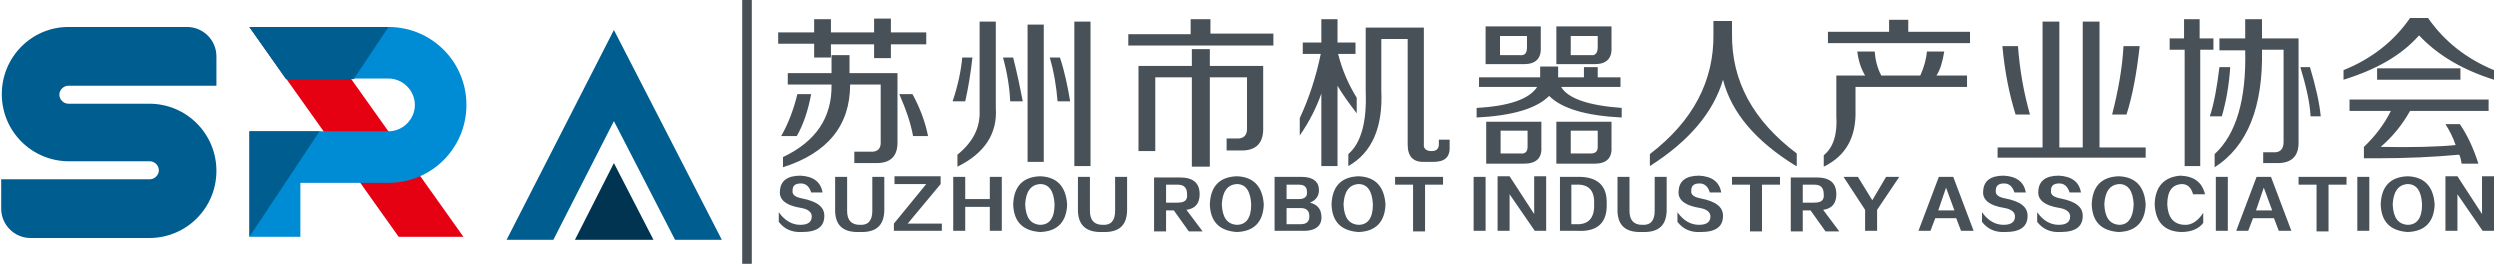<?xml version="1.0" encoding="utf-8"?>
<!-- Generator: Adobe Illustrator 22.0.0, SVG Export Plug-In . SVG Version: 6.00 Build 0)  -->
<svg version="1.1" id="图层_1" xmlns="http://www.w3.org/2000/svg" xmlns:xlink="http://www.w3.org/1999/xlink" x="0px" y="0px"
	 width="417px" height="44px" viewBox="0 0 417 44" style="enable-background:new 0 0 417 44;" xml:space="preserve">
<style type="text/css">
	.st0{fill:#485157;}
	.st1{fill-rule:evenodd;clip-rule:evenodd;fill:#485157;}
	.st2{fill-rule:evenodd;clip-rule:evenodd;fill:#005D90;}
	.st3{fill-rule:evenodd;clip-rule:evenodd;fill:#E50012;}
	.st4{fill-rule:evenodd;clip-rule:evenodd;fill:#008BD5;}
	.st5{fill-rule:evenodd;clip-rule:evenodd;fill:#003451;}
</style>
<g>
	<path class="st0" d="M130.6,27.9v-1.7c5.5-2.6,8.2-6.6,8.1-12.1h-7.3v-1.9h7.3v-3h3v3h8v11.3c0.1,2.6-1.2,3.8-3.8,3.7h-3.4v-1.9
		h2.6c1.3,0.1,1.9-0.5,1.8-1.8v-9.4h-5.1C141.8,20.9,138.1,25.5,130.6,27.9L130.6,27.9z M145.8,9.7h2.8V7.4h5.9V5.4h-5.9V3.1h-2.8
		v2.3h-7.2V3.2h-2.8v2.2h-6v1.9h6v2.3h2.8V7.4h7.2V9.7L145.8,9.7z M130.3,22.7h2.6c1.1-1.9,1.9-4.3,2.4-7H133
		C132.4,18.2,131.5,20.6,130.3,22.7L130.3,22.7z M152.3,22.7c-0.4-2.2-1.2-4.5-2.3-7h2.2c1.2,2.2,2.1,4.5,2.6,7H152.3L152.3,22.7z
		 M158.9,16.9c0.9-2.7,1.4-5.1,1.6-7.3h1.7c-0.3,2.7-0.7,5.1-1.2,7.3H158.9L158.9,16.9z M168.5,16.9c-0.1-2.3-0.5-4.8-1.2-7.3h1.7
		c0.7,2.8,1.2,5.2,1.6,7.3H168.5L168.5,16.9z M159.7,27.8c4.5-2.2,6.7-5.5,6.4-9.8V3.6h-2.7v14.9c0.1,2.8-1.1,5.2-3.7,7.3V27.8
		L159.7,27.8z M171.4,26.9V4.1h2.7v22.9H171.4L171.4,26.9z M179.2,27.7V3.6h2.7v24.1H179.2L179.2,27.7z M176.4,16.9
		c-0.2-2.5-0.6-4.9-1.3-7.3h1.7c0.8,2.4,1.3,4.9,1.7,7.3H176.4L176.4,16.9z M189.9,25.2V11h8.9V8.2h3V11h8.9v10.2
		c0.1,2.7-1.2,4-3.9,3.9h-2.2v-2h1.6c1.3,0.1,1.9-0.6,1.8-1.9v-8.3h-6.2v14.9h-3V12.9h-6.1v12.3H189.9L189.9,25.2z M188.2,7.7v-2
		h10.4V3.2h3.3v2.4h10.5v2H188.2L188.2,7.7z M224.9,27.7v-2c2.1-1.8,3.1-5.3,2.9-10.4V4.6h9.7V24c-0.1,0.8,0.4,1.2,1.3,1.2
		c0.8,0,1.2-0.4,1.2-1.1v-0.8h1.8v1.1c0.1,1.8-0.8,2.6-2.7,2.6h-1.4c-2,0.1-2.9-0.9-2.9-2.9V6.5h-4.4v8.6
		C230.7,21.3,228.8,25.5,224.9,27.7L224.9,27.7z M217.3,9h3c-0.8,3.9-2,7.5-3.5,10.7v2.9c1.6-2.3,2.8-4.7,3.6-7v12.1h2.7V14.3
		c0.8,1.4,1.9,2.9,3.2,4.6v-2.6c-1.3-2.1-2.4-4.5-3.1-7.3h2.9V7.1h-3V3.2h-2.7v3.9h-3.1V9L217.3,9z M246.7,14.5v-1.6h10.2v-0.2v-1.6
		h3v1.6v0.2h4.3v-1.7h2.3v1.7h3.8v1.6h-9.9c1.1,1.9,4.5,3.1,10.1,3.5v1.6c-6-0.3-10-1.5-12.1-3.6c-2.1,2.1-6.1,3.3-12.1,3.6V18
		c5.5-0.3,8.8-1.5,10.1-3.5H246.7L246.7,14.5z M259.6,27.2v-6.9h9.2v4.3c0.1,1.8-0.9,2.7-2.8,2.7H259.6L259.6,27.2z M247.9,27.2
		v-6.9h9.2v4.3c0.1,1.8-0.9,2.7-2.9,2.7H247.9L247.9,27.2z M259.6,10.7V4.4h9.2v3.5c0.1,1.9-0.9,2.8-2.8,2.8H259.6L259.6,10.7z
		 M247.8,10.7V4.4h9.2v3.5c0.1,1.9-0.9,2.8-2.8,2.8H247.8L247.8,10.7z M262,25.6h3.3c0.9,0,1.2-0.4,1.2-1.1v-2.7H262V25.6L262,25.6z
		 M250.3,25.6h3.3c0.8,0.1,1.2-0.3,1.2-1.1v-2.7h-4.5V25.6L250.3,25.6z M262,9.2h3.4c0.7,0.1,1.1-0.4,1.1-1.3V6H262V9.2L262,9.2z
		 M250.2,9.2h3.3c0.9,0.1,1.2-0.4,1.2-1.3V6h-4.5V9.2L250.2,9.2z M299.6,27.7c-6.7-4.1-10.8-8.9-12.2-14.4
		c-1.6,5.4-5.6,10.2-12.2,14.4v-2c7.2-5.5,10.7-12.2,10.6-20V3.5h3.1v2.1c-0.1,7.9,3.5,14.5,10.8,20V27.7L299.6,27.7z M304.2,27.8
		v-1.9c1.6-1.3,2.3-3.5,2.1-6.6v-6.7h4.8c-0.6-1-1.1-2.3-1.3-4h2.9c0.1,1.3,0.4,2.7,1.1,4h6.5c0.6-1.3,1-2.7,1.1-4h2.9
		c-0.3,1.8-0.7,3.1-1.3,4h5.1v1.9h-18.6v4C309.6,22.9,307.9,26,304.2,27.8L304.2,27.8z M304.9,7.3V5.3h10.2v-2h3.2v2h10.3v1.9H304.9
		L304.9,7.3z M333.2,26.3v-1.7h7.5v-21h2.8v21h3.9v-21h2.8v21h7.7v1.7H333.2L333.2,26.3z M352.3,19.1h2.4c1-3.1,1.7-6.9,2.2-11.4
		h-2.7C354,11.4,353.3,15.2,352.3,19.1L352.3,19.1z M336.2,19.1h2.4c-1-3.5-1.7-7.3-2-11.4H334C334.4,12.1,335.2,15.9,336.2,19.1
		L336.2,19.1z M369.4,27.9v-2.2c3.6-3.3,5.3-9.1,5.1-17.3h-4.3V6.4h4.3V3.2h2.8v2.2v1h6.1v17.1c0.1,2.6-1.2,3.8-3.8,3.7h-2.1v-1.8
		h1.6c1.2,0.1,1.8-0.5,1.8-1.7V8.3h-3.6C377.5,17.8,374.9,24.4,369.4,27.9L369.4,27.9z M361.9,8.3V6.4h2.4V3.2h2.6v3.2h2.3v1.9H367
		v19.4h-2.6V8.3H361.9L361.9,8.3z M368.6,19.4h2c0.7-2.4,1.2-5.1,1.4-8.2h-1.8C369.8,14.5,369.3,17.3,368.6,19.4L368.6,19.4z
		 M385.4,19.4c-0.1-2.2-0.7-4.9-1.7-8.2h1.6c1,3.3,1.6,6.1,1.8,8.2H385.4L385.4,19.4z M391.9,18.5v-1.9h23.2v1.9h-13.1
		c-1.3,2.3-2.9,4.3-4.9,6c5.1,0.1,9.3,0,12.5-0.3c-0.4-1.2-1-2.4-1.7-3.5h2.4c1.3,1.9,2.3,4.1,3.1,6.6h-2.8
		c-0.1-0.6-0.2-1.1-0.4-1.5c-4.3,0.4-8.8,0.6-13.6,0.6h-2.3v-1.9c1.9-1.8,3.4-3.8,4.5-6H391.9L391.9,18.5z M416,13.3
		c-5.4-1.7-9.5-4.2-12.5-7.4c-2.9,3.3-7.1,5.7-12.6,7.4v-1.6c4.7-1.9,8.4-4.8,11.1-8.7h3c2.7,3.9,6.4,6.8,11,8.7V13.3L416,13.3z
		 M396.5,13.3h13.9v-1.9h-13.9V13.3z"/>
	<rect x="123.8" class="st1" width="1.6" height="44"/>
	<path class="st0" d="M129.9,37v-1.6c1,1.4,2.2,2.1,3.6,2.1c1.3,0,1.9-0.5,1.9-1.4c0-0.7-0.6-1.2-1.7-1.4c-2.6-0.4-3.8-1.4-3.6-2.9
		c0.1-1.6,1.2-2.5,3.4-2.5c2.1,0.1,3.4,1,3.7,2.8h-1.9c-0.3-1-0.9-1.5-1.7-1.5c-1,0-1.4,0.4-1.4,1.2c-0.1,0.7,0.5,1.1,1.6,1.3
		c2.5,0.5,3.7,1.4,3.7,2.9c0,1.8-1.2,2.7-3.7,2.7C132.1,38.8,130.8,38.2,129.9,37L129.9,37z M139.3,34.7v-5.2h2v5.7
		c0,1.5,0.7,2.3,2.1,2.3c1.4,0.1,2.1-0.7,2.1-2.3v-5.7h2v5.1c0.1,2.9-1.2,4.2-4.1,4.1C140.5,38.8,139.2,37.5,139.3,34.7L139.3,34.7z
		 M157.2,38.5h-8.1v-1.2l5.4-6.6h-5.3v-1.3h7.7v1.3l-5.5,6.6h5.7V38.5L157.2,38.5z M161,38.5h-2v-9h2v3.7h4.1v-3.7h2v9h-2v-4H161
		V38.5L161,38.5z M178,34.1c-0.1,2.9-1.6,4.5-4.5,4.6c-2.9-0.2-4.4-1.7-4.5-4.6c0.1-3,1.6-4.6,4.5-4.7
		C176.3,29.5,177.8,31.1,178,34.1L178,34.1z M175.9,34.1c-0.1-2.2-0.9-3.4-2.4-3.4c-1.6,0.1-2.4,1.3-2.5,3.4
		c0.1,2.2,0.9,3.3,2.5,3.4C175.1,37.5,175.9,36.3,175.9,34.1L175.9,34.1z M179.8,34.7v-5.2h2v5.7c0,1.5,0.7,2.3,2.1,2.3
		c1.4,0.1,2.1-0.7,2.1-2.3v-5.7h2v5.1c0.1,2.9-1.2,4.2-4.1,4.1C181.1,38.8,179.7,37.5,179.8,34.7L179.8,34.7z M197.9,35l2.7,3.6
		h-2.3l-2.5-3.5h-1.3v3.5h-2v-9h4.3c2.2,0,3.3,0.9,3.3,2.8C200.1,33.9,199.4,34.8,197.9,35L197.9,35z M194.5,30.8v3h1.9
		c1.2,0,1.7-0.4,1.6-1.4c0-1.1-0.5-1.6-1.6-1.6H194.5L194.5,30.8z M210.8,34.1c-0.1,2.9-1.6,4.5-4.5,4.6c-2.9-0.2-4.4-1.7-4.5-4.6
		c0.1-3,1.6-4.6,4.5-4.7C209.1,29.5,210.6,31.1,210.8,34.1L210.8,34.1z M208.7,34.1c-0.1-2.2-0.9-3.4-2.4-3.4
		c-1.6,0.1-2.4,1.3-2.5,3.4c0.1,2.2,0.9,3.3,2.5,3.4C207.9,37.5,208.7,36.3,208.7,34.1L208.7,34.1z M217.1,38.5h-4.5v-9h4.5
		c1.9,0,2.9,0.8,2.9,2.2c0,1-0.5,1.7-1.5,2.1c1.2,0.3,1.8,1,1.9,2.1C220.6,37.7,219.4,38.6,217.1,38.5L217.1,38.5z M216.9,34.7h-2.3
		v2.7h2.3c1,0,1.5-0.4,1.5-1.3C218.4,35.1,217.9,34.7,216.9,34.7L216.9,34.7z M216.6,30.8h-2v2.4h2.1c0.9,0,1.4-0.4,1.3-1.2
		C218,31.2,217.6,30.8,216.6,30.8L216.6,30.8z M231.1,34.1c-0.1,2.9-1.6,4.5-4.5,4.6c-2.9-0.2-4.4-1.7-4.5-4.6
		c0.1-3,1.6-4.6,4.5-4.7C229.4,29.5,230.9,31.1,231.1,34.1L231.1,34.1z M229,34.1c-0.1-2.2-0.9-3.4-2.4-3.4
		c-1.6,0.1-2.4,1.3-2.5,3.4c0.1,2.2,0.9,3.3,2.5,3.4C228.2,37.5,229,36.3,229,34.1L229,34.1z M240.7,30.8h-3v7.8h-2v-7.8h-3v-1.3h8
		V30.8L240.7,30.8z M247.8,38.5h-2v-9h2V38.5L247.8,38.5z M257.9,38.5H256l-4.2-6.1v6.1h-2v-9.1h2l4.1,6.3v-6.3h2V38.5L257.9,38.5z
		 M263.1,38.5h-2.9v-9h2.8c3.4-0.1,5.1,1.4,5,4.5C268.1,37.1,266.5,38.7,263.1,38.5L263.1,38.5z M262.9,30.8h-0.8v6.6h0.8
		c2.1,0.1,3.1-1.1,3-3.4C266,31.8,265,30.7,262.9,30.8L262.9,30.8z M269.8,34.7v-5.2h2v5.7c0,1.5,0.7,2.3,2.1,2.3
		c1.4,0.1,2.1-0.7,2.1-2.3v-5.7h2v5.1c0.1,2.9-1.2,4.2-4.1,4.1C271,38.8,269.7,37.5,269.8,34.7L269.8,34.7z M279.8,37v-1.6
		c1,1.4,2.2,2.1,3.6,2.1c1.3,0,1.9-0.5,1.9-1.4c0-0.7-0.6-1.2-1.7-1.4c-2.6-0.4-3.8-1.4-3.6-2.9c0.1-1.6,1.2-2.5,3.4-2.5
		c2.1,0.1,3.4,1,3.7,2.8h-1.9c-0.3-1-0.9-1.5-1.7-1.5c-1,0-1.4,0.4-1.4,1.2c-0.1,0.7,0.5,1.1,1.6,1.3c2.5,0.5,3.7,1.4,3.7,2.9
		c0,1.8-1.2,2.7-3.7,2.7C282,38.8,280.7,38.2,279.8,37L279.8,37z M296.9,30.8h-3v7.8h-2v-7.8h-3v-1.3h8V30.8L296.9,30.8z M304.1,35
		l2.7,3.6h-2.3l-2.5-3.5h-1.3v3.5h-2v-9h4.3c2.2,0,3.3,0.9,3.3,2.8C306.3,33.9,305.6,34.8,304.1,35L304.1,35z M300.7,30.8v3h1.9
		c1.2,0,1.7-0.4,1.6-1.4c0-1.1-0.5-1.6-1.6-1.6H300.7L300.7,30.8z M316.8,29.5l-3.7,5.5v3.5h-2V35l-3.6-5.5h2.4l2.4,3.9l2.3-3.9
		H316.8L316.8,29.5z M329.2,38.5h-2.1l-0.8-2.1h-3.5l-0.8,2.1H320l3.4-9h2.4L329.2,38.5L329.2,38.5z M324.6,31.3l-1.3,3.8h2.7
		L324.6,31.3L324.6,31.3z M330.6,37v-1.6c1,1.4,2.2,2.1,3.6,2.1c1.3,0,1.9-0.5,1.9-1.4c0-0.7-0.6-1.2-1.7-1.4
		c-2.6-0.4-3.8-1.4-3.6-2.9c0.1-1.6,1.2-2.5,3.4-2.5c2.1,0.1,3.4,1,3.7,2.8h-1.9c-0.3-1-0.9-1.5-1.7-1.5c-1,0-1.4,0.4-1.4,1.2
		c-0.1,0.7,0.5,1.1,1.6,1.3c2.5,0.5,3.7,1.4,3.7,2.9c0,1.8-1.2,2.7-3.7,2.7C332.8,38.8,331.5,38.2,330.6,37L330.6,37z M339.8,37
		v-1.6c1,1.4,2.2,2.1,3.6,2.1c1.3,0,1.9-0.5,1.9-1.4c0-0.7-0.6-1.2-1.7-1.4c-2.6-0.4-3.8-1.4-3.6-2.9c0.1-1.6,1.2-2.5,3.4-2.5
		c2.1,0.1,3.4,1,3.7,2.8h-1.9c-0.3-1-0.9-1.5-1.7-1.5c-1,0-1.4,0.4-1.4,1.2c-0.1,0.7,0.5,1.1,1.6,1.3c2.5,0.5,3.7,1.4,3.7,2.9
		c0,1.8-1.2,2.7-3.7,2.7C342,38.8,340.7,38.2,339.8,37L339.8,37z M357.9,34.1c-0.1,2.9-1.6,4.5-4.5,4.6c-2.9-0.2-4.4-1.7-4.5-4.6
		c0.1-3,1.6-4.6,4.5-4.7C356.2,29.5,357.7,31.1,357.9,34.1L357.9,34.1z M355.9,34.1c-0.1-2.2-0.9-3.4-2.4-3.4
		c-1.6,0.1-2.4,1.3-2.5,3.4c0.1,2.2,0.9,3.3,2.5,3.4C355,37.5,355.8,36.3,355.9,34.1L355.9,34.1z M367.8,32.4h-2
		c-0.3-1.1-0.9-1.7-1.9-1.7c-1.6,0.1-2.4,1.2-2.4,3.4c0.1,2.1,1,3.3,2.8,3.4c1.2,0.1,2.3-0.6,3.2-2v1.7c-0.8,1-2,1.5-3.7,1.5
		c-2.8-0.1-4.3-1.7-4.4-4.7c0.1-2.9,1.6-4.5,4.3-4.7C366,29.4,367.3,30.4,367.8,32.4L367.8,32.4z M371.6,38.5h-2v-9h2V38.5
		L371.6,38.5z M382.2,38.5h-2.1l-0.8-2.1h-3.5l-0.8,2.1H373l3.4-9h2.4L382.2,38.5L382.2,38.5z M377.6,31.3l-1.3,3.8h2.7L377.6,31.3
		L377.6,31.3z M391.4,30.8h-3v7.8h-2v-7.8h-3v-1.3h8V30.8L391.4,30.8z M395.2,38.5h-2v-9h2V38.5L395.2,38.5z M406.1,34.1
		c-0.1,2.9-1.6,4.5-4.5,4.6c-2.9-0.2-4.4-1.7-4.5-4.6c0.1-3,1.6-4.6,4.5-4.7C404.4,29.5,405.9,31.1,406.1,34.1L406.1,34.1z
		 M404,34.1c-0.1-2.2-0.9-3.4-2.4-3.4c-1.6,0.1-2.4,1.3-2.5,3.4c0.1,2.2,0.9,3.3,2.5,3.4C403.2,37.5,404,36.3,404,34.1L404,34.1z
		 M416,38.5h-1.9l-4.2-6.1v6.1h-2v-9.1h2l4.1,6.3v-6.3h2V38.5z"/>
	<path class="st2" d="M11.4,4.5h19.8c2.7,0,4.9,2.2,4.9,4.9v4.9H11.4c-0.8,0-1.5,0.7-1.5,1.5s0.7,1.5,1.5,1.5c4.5,0,9,0,13.5,0
		c6.2,0,11.2,5,11.2,11.2c0,6.2-5,11.2-11.2,11.2H5.1c-2.7,0-4.9-2.2-4.9-4.9v-4.9H25c0.8,0,1.5-0.7,1.5-1.5c0-0.8-0.7-1.5-1.5-1.5
		c-4.5,0-9,0-13.5,0c-6.2,0-11.2-5-11.2-11.2C0.3,9.5,5.3,4.5,11.4,4.5z"/>
	<polygon class="st3" points="41.6,4.5 52.4,4.5 77.3,39.5 66.5,39.5 	"/>
	<path class="st4" d="M41.6,4.5h23.2c7.2,0,13,5.8,13,13c0,7.2-5.8,13-13,13H50.1v9h-8.5v-9v-8.6h8.5h14.7c2.4,0,4.4-2,4.4-4.4
		c0-2.4-2-4.4-4.4-4.4H47.7L41.6,4.5z"/>
	<path class="st2" d="M41.6,4.5h23.2L59,13.2H47.7L41.6,4.5L41.6,4.5z M41.6,39.5v-9v-8.6h8.5h3.2L41.6,39.5z"/>
	<polygon class="st2" points="102.4,5 120.4,40 112.6,40 102.4,20.2 92.3,40 84.5,40 	"/>
	<polygon class="st5" points="95.9,40 102.4,27.2 109,40 	"/>
</g>
</svg>
